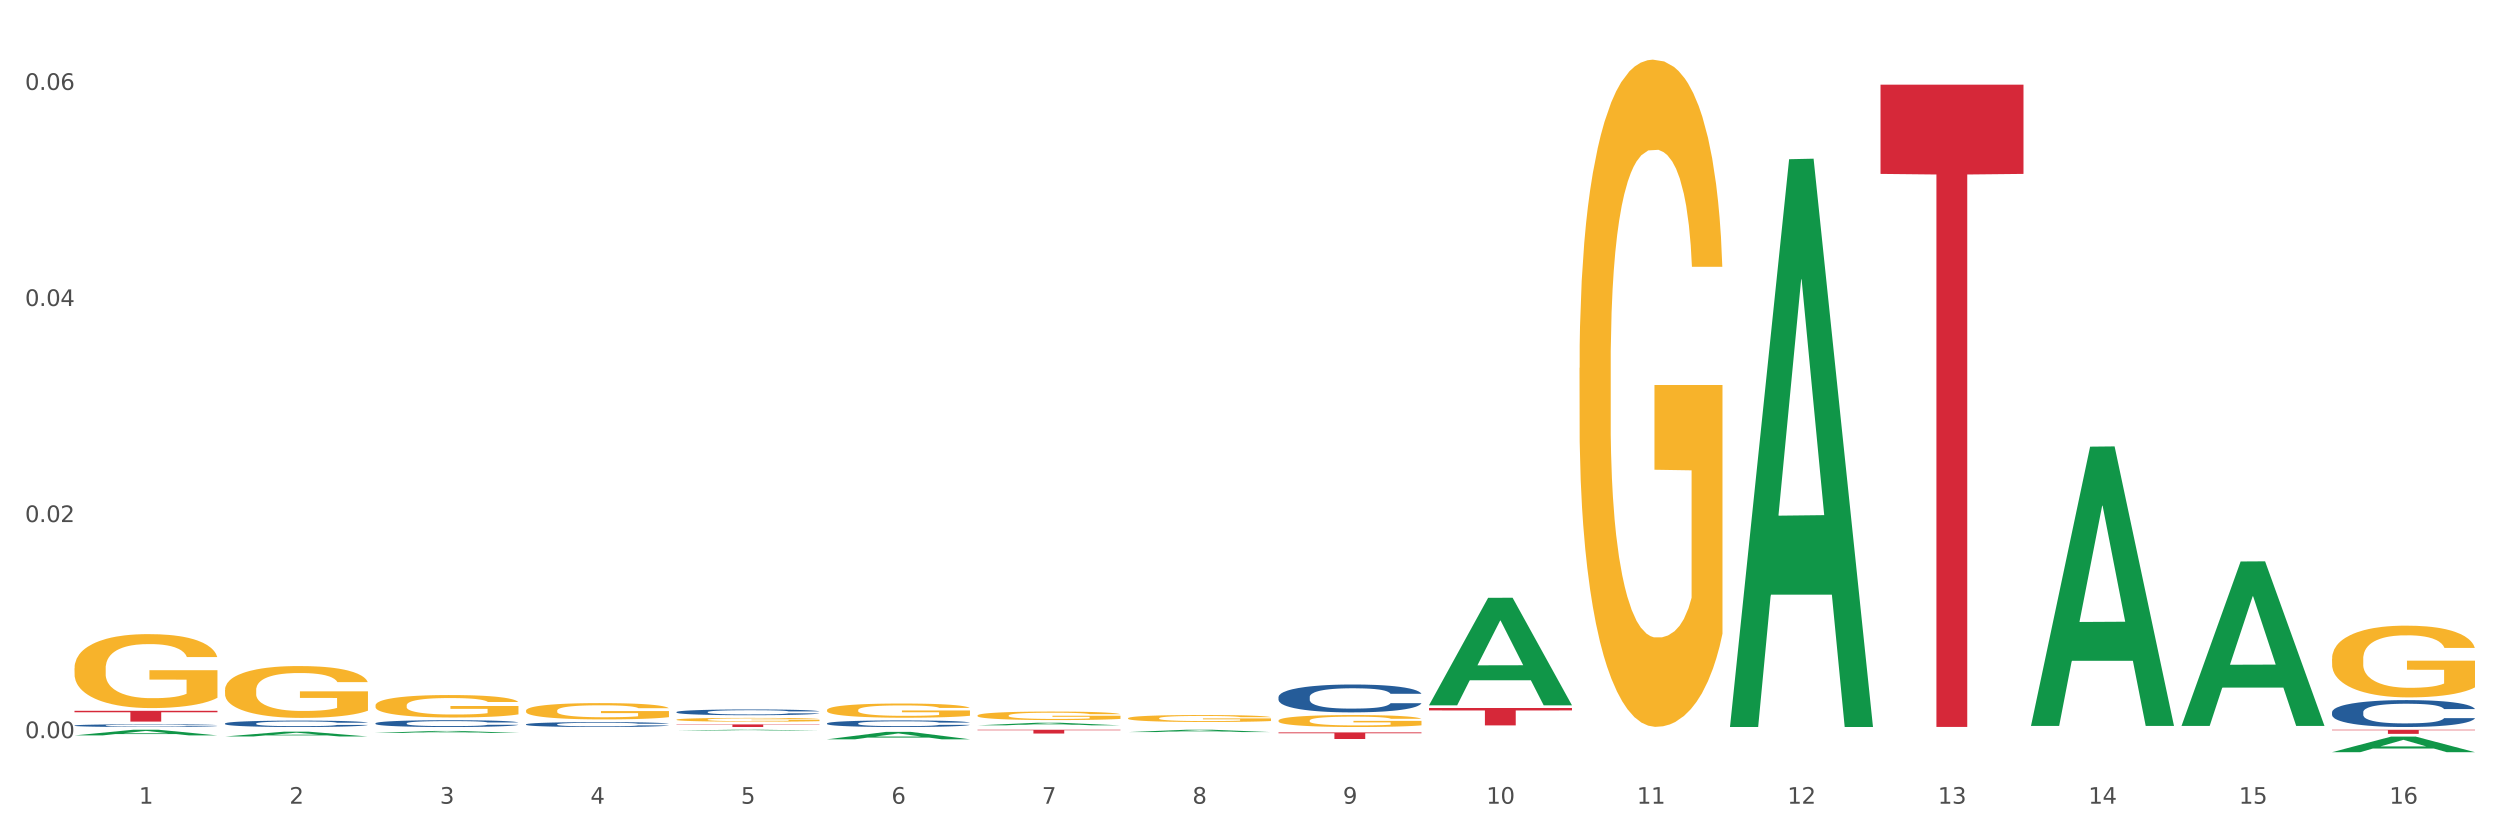 <?xml version="1.0" encoding="utf-8" standalone="no"?>
<!DOCTYPE svg PUBLIC "-//W3C//DTD SVG 1.1//EN"
  "http://www.w3.org/Graphics/SVG/1.1/DTD/svg11.dtd">
<svg xmlns:xlink="http://www.w3.org/1999/xlink" width="1080pt" height="360pt" viewBox="0 0 1080 360" xmlns="http://www.w3.org/2000/svg" version="1.1">
 <rect x="0" y="0" width="1080" height="360" fill="#333333" stroke="none"/>
 <defs>
  <style type="text/css">*{stroke-linejoin: round; stroke-linecap: butt}</style>
 </defs>
 <g id="figure_1">
  <g id="patch_1">
   <path d="M 0 360 
L 1080 360 
L 1080 0 
L 0 0 
z
" style="fill: #ffffff; stroke: #ffffff; stroke-linejoin: miter"/>
  </g>
  <g id="axes_1">
   <g id="matplotlib.axis_1">
    <g id="xtick_1">
     <g id="text_1">
      <!-- 1 -->
      <g style="fill: #4d4d4d" transform="translate(60.004 347.204) scale(0.096 -0.096)">
       <defs>
        <path id="DejaVuSans-31" d="M 794 531 
L 1825 531 
L 1825 4091 
L 703 3866 
L 703 4441 
L 1819 4666 
L 2450 4666 
L 2450 531 
L 3481 531 
L 3481 0 
L 794 0 
L 794 531 
z
" transform="scale(0.016)"/>
       </defs>
       <use xlink:href="#DejaVuSans-31"/>
      </g>
     </g>
    </g>
    <g id="xtick_2">
     <g id="text_2">
      <!-- 2 -->
      <g style="fill: #4d4d4d" transform="translate(125.021 347.204) scale(0.096 -0.096)">
       <defs>
        <path id="DejaVuSans-32" d="M 1228 531 
L 3431 531 
L 3431 0 
L 469 0 
L 469 531 
Q 828 903 1448 1529 
Q 2069 2156 2228 2338 
Q 2531 2678 2651 2914 
Q 2772 3150 2772 3378 
Q 2772 3750 2511 3984 
Q 2250 4219 1831 4219 
Q 1534 4219 1204 4116 
Q 875 4013 500 3803 
L 500 4441 
Q 881 4594 1212 4672 
Q 1544 4750 1819 4750 
Q 2544 4750 2975 4387 
Q 3406 4025 3406 3419 
Q 3406 3131 3298 2873 
Q 3191 2616 2906 2266 
Q 2828 2175 2409 1742 
Q 1991 1309 1228 531 
z
" transform="scale(0.016)"/>
       </defs>
       <use xlink:href="#DejaVuSans-32"/>
      </g>
     </g>
    </g>
    <g id="xtick_3">
     <g id="text_3">
      <!-- 3 -->
      <g style="fill: #4d4d4d" transform="translate(190.039 347.204) scale(0.096 -0.096)">
       <defs>
        <path id="DejaVuSans-33" d="M 2597 2516 
Q 3050 2419 3304 2112 
Q 3559 1806 3559 1356 
Q 3559 666 3084 287 
Q 2609 -91 1734 -91 
Q 1441 -91 1130 -33 
Q 819 25 488 141 
L 488 750 
Q 750 597 1062 519 
Q 1375 441 1716 441 
Q 2309 441 2620 675 
Q 2931 909 2931 1356 
Q 2931 1769 2642 2001 
Q 2353 2234 1838 2234 
L 1294 2234 
L 1294 2753 
L 1863 2753 
Q 2328 2753 2575 2939 
Q 2822 3125 2822 3475 
Q 2822 3834 2567 4026 
Q 2313 4219 1838 4219 
Q 1578 4219 1281 4162 
Q 984 4106 628 3988 
L 628 4550 
Q 988 4650 1302 4700 
Q 1616 4750 1894 4750 
Q 2613 4750 3031 4423 
Q 3450 4097 3450 3541 
Q 3450 3153 3228 2886 
Q 3006 2619 2597 2516 
z
" transform="scale(0.016)"/>
       </defs>
       <use xlink:href="#DejaVuSans-33"/>
      </g>
     </g>
    </g>
    <g id="xtick_4">
     <g id="text_4">
      <!-- 4 -->
      <g style="fill: #4d4d4d" transform="translate(255.056 347.204) scale(0.096 -0.096)">
       <defs>
        <path id="DejaVuSans-34" d="M 2419 4116 
L 825 1625 
L 2419 1625 
L 2419 4116 
z
M 2253 4666 
L 3047 4666 
L 3047 1625 
L 3713 1625 
L 3713 1100 
L 3047 1100 
L 3047 0 
L 2419 0 
L 2419 1100 
L 313 1100 
L 313 1709 
L 2253 4666 
z
" transform="scale(0.016)"/>
       </defs>
       <use xlink:href="#DejaVuSans-34"/>
      </g>
     </g>
    </g>
    <g id="xtick_5">
     <g id="text_5">
      <!-- 5 -->
      <g style="fill: #4d4d4d" transform="translate(320.073 347.204) scale(0.096 -0.096)">
       <defs>
        <path id="DejaVuSans-35" d="M 691 4666 
L 3169 4666 
L 3169 4134 
L 1269 4134 
L 1269 2991 
Q 1406 3038 1543 3061 
Q 1681 3084 1819 3084 
Q 2600 3084 3056 2656 
Q 3513 2228 3513 1497 
Q 3513 744 3044 326 
Q 2575 -91 1722 -91 
Q 1428 -91 1123 -41 
Q 819 9 494 109 
L 494 744 
Q 775 591 1075 516 
Q 1375 441 1709 441 
Q 2250 441 2565 725 
Q 2881 1009 2881 1497 
Q 2881 1984 2565 2268 
Q 2250 2553 1709 2553 
Q 1456 2553 1204 2497 
Q 953 2441 691 2322 
L 691 4666 
z
" transform="scale(0.016)"/>
       </defs>
       <use xlink:href="#DejaVuSans-35"/>
      </g>
     </g>
    </g>
    <g id="xtick_6">
     <g id="text_6">
      <!-- 6 -->
      <g style="fill: #4d4d4d" transform="translate(385.09 347.204) scale(0.096 -0.096)">
       <defs>
        <path id="DejaVuSans-36" d="M 2113 2584 
Q 1688 2584 1439 2293 
Q 1191 2003 1191 1497 
Q 1191 994 1439 701 
Q 1688 409 2113 409 
Q 2538 409 2786 701 
Q 3034 994 3034 1497 
Q 3034 2003 2786 2293 
Q 2538 2584 2113 2584 
z
M 3366 4563 
L 3366 3988 
Q 3128 4100 2886 4159 
Q 2644 4219 2406 4219 
Q 1781 4219 1451 3797 
Q 1122 3375 1075 2522 
Q 1259 2794 1537 2939 
Q 1816 3084 2150 3084 
Q 2853 3084 3261 2657 
Q 3669 2231 3669 1497 
Q 3669 778 3244 343 
Q 2819 -91 2113 -91 
Q 1303 -91 875 529 
Q 447 1150 447 2328 
Q 447 3434 972 4092 
Q 1497 4750 2381 4750 
Q 2619 4750 2861 4703 
Q 3103 4656 3366 4563 
z
" transform="scale(0.016)"/>
       </defs>
       <use xlink:href="#DejaVuSans-36"/>
      </g>
     </g>
    </g>
    <g id="xtick_7">
     <g id="text_7">
      <!-- 7 -->
      <g style="fill: #4d4d4d" transform="translate(450.108 347.204) scale(0.096 -0.096)">
       <defs>
        <path id="DejaVuSans-37" d="M 525 4666 
L 3525 4666 
L 3525 4397 
L 1831 0 
L 1172 0 
L 2766 4134 
L 525 4134 
L 525 4666 
z
" transform="scale(0.016)"/>
       </defs>
       <use xlink:href="#DejaVuSans-37"/>
      </g>
     </g>
    </g>
    <g id="xtick_8">
     <g id="text_8">
      <!-- 8 -->
      <g style="fill: #4d4d4d" transform="translate(515.125 347.204) scale(0.096 -0.096)">
       <defs>
        <path id="DejaVuSans-38" d="M 2034 2216 
Q 1584 2216 1326 1975 
Q 1069 1734 1069 1313 
Q 1069 891 1326 650 
Q 1584 409 2034 409 
Q 2484 409 2743 651 
Q 3003 894 3003 1313 
Q 3003 1734 2745 1975 
Q 2488 2216 2034 2216 
z
M 1403 2484 
Q 997 2584 770 2862 
Q 544 3141 544 3541 
Q 544 4100 942 4425 
Q 1341 4750 2034 4750 
Q 2731 4750 3128 4425 
Q 3525 4100 3525 3541 
Q 3525 3141 3298 2862 
Q 3072 2584 2669 2484 
Q 3125 2378 3379 2068 
Q 3634 1759 3634 1313 
Q 3634 634 3220 271 
Q 2806 -91 2034 -91 
Q 1263 -91 848 271 
Q 434 634 434 1313 
Q 434 1759 690 2068 
Q 947 2378 1403 2484 
z
M 1172 3481 
Q 1172 3119 1398 2916 
Q 1625 2713 2034 2713 
Q 2441 2713 2670 2916 
Q 2900 3119 2900 3481 
Q 2900 3844 2670 4047 
Q 2441 4250 2034 4250 
Q 1625 4250 1398 4047 
Q 1172 3844 1172 3481 
z
" transform="scale(0.016)"/>
       </defs>
       <use xlink:href="#DejaVuSans-38"/>
      </g>
     </g>
    </g>
    <g id="xtick_9">
     <g id="text_9">
      <!-- 9 -->
      <g style="fill: #4d4d4d" transform="translate(580.142 347.204) scale(0.096 -0.096)">
       <defs>
        <path id="DejaVuSans-39" d="M 703 97 
L 703 672 
Q 941 559 1184 500 
Q 1428 441 1663 441 
Q 2288 441 2617 861 
Q 2947 1281 2994 2138 
Q 2813 1869 2534 1725 
Q 2256 1581 1919 1581 
Q 1219 1581 811 2004 
Q 403 2428 403 3163 
Q 403 3881 828 4315 
Q 1253 4750 1959 4750 
Q 2769 4750 3195 4129 
Q 3622 3509 3622 2328 
Q 3622 1225 3098 567 
Q 2575 -91 1691 -91 
Q 1453 -91 1209 -44 
Q 966 3 703 97 
z
M 1959 2075 
Q 2384 2075 2632 2365 
Q 2881 2656 2881 3163 
Q 2881 3666 2632 3958 
Q 2384 4250 1959 4250 
Q 1534 4250 1286 3958 
Q 1038 3666 1038 3163 
Q 1038 2656 1286 2365 
Q 1534 2075 1959 2075 
z
" transform="scale(0.016)"/>
       </defs>
       <use xlink:href="#DejaVuSans-39"/>
      </g>
     </g>
    </g>
    <g id="xtick_10">
     <g id="text_10">
      <!-- 10 -->
      <g style="fill: #4d4d4d" transform="translate(642.105 347.204) scale(0.096 -0.096)">
       <defs>
        <path id="DejaVuSans-30" d="M 2034 4250 
Q 1547 4250 1301 3770 
Q 1056 3291 1056 2328 
Q 1056 1369 1301 889 
Q 1547 409 2034 409 
Q 2525 409 2770 889 
Q 3016 1369 3016 2328 
Q 3016 3291 2770 3770 
Q 2525 4250 2034 4250 
z
M 2034 4750 
Q 2819 4750 3233 4129 
Q 3647 3509 3647 2328 
Q 3647 1150 3233 529 
Q 2819 -91 2034 -91 
Q 1250 -91 836 529 
Q 422 1150 422 2328 
Q 422 3509 836 4129 
Q 1250 4750 2034 4750 
z
" transform="scale(0.016)"/>
       </defs>
       <use xlink:href="#DejaVuSans-31"/>
       <use xlink:href="#DejaVuSans-30" transform="translate(63.623 0)"/>
      </g>
     </g>
    </g>
    <g id="xtick_11">
     <g id="text_11">
      <!-- 11 -->
      <g style="fill: #4d4d4d" transform="translate(707.123 347.204) scale(0.096 -0.096)">
       <use xlink:href="#DejaVuSans-31"/>
       <use xlink:href="#DejaVuSans-31" transform="translate(63.623 0)"/>
      </g>
     </g>
    </g>
    <g id="xtick_12">
     <g id="text_12">
      <!-- 12 -->
      <g style="fill: #4d4d4d" transform="translate(772.14 347.204) scale(0.096 -0.096)">
       <use xlink:href="#DejaVuSans-31"/>
       <use xlink:href="#DejaVuSans-32" transform="translate(63.623 0)"/>
      </g>
     </g>
    </g>
    <g id="xtick_13">
     <g id="text_13">
      <!-- 13 -->
      <g style="fill: #4d4d4d" transform="translate(837.157 347.204) scale(0.096 -0.096)">
       <use xlink:href="#DejaVuSans-31"/>
       <use xlink:href="#DejaVuSans-33" transform="translate(63.623 0)"/>
      </g>
     </g>
    </g>
    <g id="xtick_14">
     <g id="text_14">
      <!-- 14 -->
      <g style="fill: #4d4d4d" transform="translate(902.174 347.204) scale(0.096 -0.096)">
       <use xlink:href="#DejaVuSans-31"/>
       <use xlink:href="#DejaVuSans-34" transform="translate(63.623 0)"/>
      </g>
     </g>
    </g>
    <g id="xtick_15">
     <g id="text_15">
      <!-- 15 -->
      <g style="fill: #4d4d4d" transform="translate(967.192 347.204) scale(0.096 -0.096)">
       <use xlink:href="#DejaVuSans-31"/>
       <use xlink:href="#DejaVuSans-35" transform="translate(63.623 0)"/>
      </g>
     </g>
    </g>
    <g id="xtick_16">
     <g id="text_16">
      <!-- 16 -->
      <g style="fill: #4d4d4d" transform="translate(1032.209 347.204) scale(0.096 -0.096)">
       <use xlink:href="#DejaVuSans-31"/>
       <use xlink:href="#DejaVuSans-36" transform="translate(63.623 0)"/>
      </g>
     </g>
    </g>
    <g id="xtick_17"/>
    <g id="xtick_18"/>
    <g id="xtick_19"/>
    <g id="xtick_20"/>
    <g id="xtick_21"/>
    <g id="xtick_22"/>
    <g id="xtick_23"/>
    <g id="xtick_24"/>
    <g id="xtick_25"/>
    <g id="xtick_26"/>
    <g id="xtick_27"/>
    <g id="xtick_28"/>
    <g id="xtick_29"/>
    <g id="xtick_30"/>
    <g id="xtick_31"/>
   </g>
   <g id="matplotlib.axis_2">
    <g id="ytick_1">
     <g id="text_17">
      <!-- 0.00 -->
      <g style="fill: #4d4d4d" transform="translate(10.8 318.878) scale(0.096 -0.096)">
       <defs>
        <path id="DejaVuSans-2e" d="M 684 794 
L 1344 794 
L 1344 0 
L 684 0 
L 684 794 
z
" transform="scale(0.016)"/>
       </defs>
       <use xlink:href="#DejaVuSans-30"/>
       <use xlink:href="#DejaVuSans-2e" transform="translate(63.623 0)"/>
       <use xlink:href="#DejaVuSans-30" transform="translate(95.41 0)"/>
       <use xlink:href="#DejaVuSans-30" transform="translate(159.033 0)"/>
      </g>
     </g>
    </g>
    <g id="ytick_2">
     <g id="text_18">
      <!-- 0.02 -->
      <g style="fill: #4d4d4d" transform="translate(10.8 225.53) scale(0.096 -0.096)">
       <use xlink:href="#DejaVuSans-30"/>
       <use xlink:href="#DejaVuSans-2e" transform="translate(63.623 0)"/>
       <use xlink:href="#DejaVuSans-30" transform="translate(95.41 0)"/>
       <use xlink:href="#DejaVuSans-32" transform="translate(159.033 0)"/>
      </g>
     </g>
    </g>
    <g id="ytick_3">
     <g id="text_19">
      <!-- 0.04 -->
      <g style="fill: #4d4d4d" transform="translate(10.8 132.182) scale(0.096 -0.096)">
       <use xlink:href="#DejaVuSans-30"/>
       <use xlink:href="#DejaVuSans-2e" transform="translate(63.623 0)"/>
       <use xlink:href="#DejaVuSans-30" transform="translate(95.41 0)"/>
       <use xlink:href="#DejaVuSans-34" transform="translate(159.033 0)"/>
      </g>
     </g>
    </g>
    <g id="ytick_4">
     <g id="text_20">
      <!-- 0.06 -->
      <g style="fill: #4d4d4d" transform="translate(10.8 38.834) scale(0.096 -0.096)">
       <use xlink:href="#DejaVuSans-30"/>
       <use xlink:href="#DejaVuSans-2e" transform="translate(63.623 0)"/>
       <use xlink:href="#DejaVuSans-30" transform="translate(95.41 0)"/>
       <use xlink:href="#DejaVuSans-36" transform="translate(159.033 0)"/>
      </g>
     </g>
    </g>
    <g id="ytick_5"/>
    <g id="ytick_6"/>
    <g id="ytick_7"/>
   </g>
   <g id="PolyCollection_1">
    <path d="M 32.175 317.695 
L 32.239 317.693 
L 57.709 315.233 
L 68.28 315.231 
L 93.941 317.699 
L 81.715 317.699 
L 76.176 317.125 
L 49.877 317.125 
L 49.686 317.134 
L 44.337 317.699 
L 32.175 317.699 
L 32.175 317.695 
L 53.188 316.782 
L 72.864 316.779 
L 63.122 315.757 
L 62.995 315.752 
L 62.867 315.759 
L 53.125 316.779 
L 53.188 316.782 
L 32.175 317.695 
z
" clip-path="url(#pe268049b84)" style="fill: #109648"/>
    <path d="M 32.175 288.707 
L 32.248 288.678 
L 32.248 287.627 
L 32.394 286.722 
L 33.123 284.533 
L 34.217 282.724 
L 35.019 281.761 
L 35.821 280.973 
L 36.769 280.185 
L 37.936 279.368 
L 40.051 278.171 
L 41.363 277.558 
L 42.968 276.916 
L 45.885 275.982 
L 47.999 275.457 
L 50.187 275.019 
L 53.76 274.494 
L 56.094 274.26 
L 58.573 274.085 
L 61.563 273.968 
L 63.824 273.939 
L 68.783 274.027 
L 73.012 274.289 
L 75.054 274.494 
L 77.679 274.844 
L 79.065 275.077 
L 81.326 275.544 
L 83.659 276.157 
L 85.263 276.682 
L 87.67 277.675 
L 89.493 278.667 
L 91.17 279.893 
L 92.045 280.739 
L 92.702 281.527 
L 93.285 282.432 
L 93.868 283.862 
L 80.742 283.862 
L 80.232 282.841 
L 79.43 281.877 
L 78.263 280.944 
L 77.242 280.36 
L 75.492 279.63 
L 73.887 279.163 
L 72.21 278.813 
L 70.168 278.521 
L 68.564 278.375 
L 66.303 278.258 
L 61.855 278.288 
L 58.865 278.521 
L 56.823 278.813 
L 55.511 279.076 
L 54.344 279.368 
L 53.031 279.776 
L 51.5 280.389 
L 50.406 280.944 
L 49.312 281.644 
L 48.437 282.344 
L 47.635 283.162 
L 46.979 284.037 
L 46.468 284.942 
L 46.031 286.051 
L 45.666 287.89 
L 45.666 291.888 
L 45.812 292.793 
L 46.176 293.989 
L 46.614 294.894 
L 47.343 295.974 
L 47.999 296.704 
L 49.239 297.754 
L 50.625 298.63 
L 51.719 299.184 
L 52.812 299.651 
L 54.708 300.294 
L 56.823 300.819 
L 58.646 301.14 
L 61.126 301.432 
L 62.803 301.549 
L 64.261 301.607 
L 67.835 301.607 
L 70.387 301.519 
L 73.231 301.315 
L 75.419 301.052 
L 77.242 300.731 
L 79.284 300.206 
L 80.596 299.71 
L 80.596 293.61 
L 64.553 293.581 
L 64.553 289.524 
L 93.941 289.524 
L 93.941 301.432 
L 92.702 302.045 
L 91.316 302.599 
L 89.858 303.095 
L 87.67 303.708 
L 85.045 304.292 
L 82.711 304.701 
L 80.232 305.051 
L 77.315 305.372 
L 73.523 305.664 
L 71.189 305.78 
L 68.272 305.868 
L 64.845 305.897 
L 61.855 305.839 
L 58.938 305.693 
L 55.875 305.43 
L 52.885 305.051 
L 50.625 304.671 
L 48.364 304.204 
L 45.958 303.591 
L 44.062 303.008 
L 42.603 302.482 
L 40.999 301.811 
L 39.249 300.936 
L 37.936 300.148 
L 36.769 299.33 
L 35.529 298.28 
L 34.654 297.375 
L 33.779 296.237 
L 33.269 295.39 
L 32.685 294.077 
L 32.248 292.238 
L 32.175 288.707 
z
" clip-path="url(#pe268049b84)" style="fill: #f7b32b"/>
    <path d="M 97.192 298.085 
L 97.265 298.065 
L 97.265 297.328 
L 97.411 296.693 
L 98.14 295.158 
L 99.234 293.889 
L 100.036 293.214 
L 100.838 292.661 
L 101.786 292.109 
L 102.953 291.536 
L 105.068 290.697 
L 106.381 290.267 
L 107.985 289.817 
L 110.902 289.162 
L 113.017 288.793 
L 115.204 288.486 
L 118.778 288.118 
L 121.111 287.954 
L 123.591 287.831 
L 126.58 287.749 
L 128.841 287.729 
L 133.8 287.79 
L 138.03 287.975 
L 140.071 288.118 
L 142.697 288.363 
L 144.082 288.527 
L 146.343 288.855 
L 148.676 289.284 
L 150.281 289.653 
L 152.687 290.349 
L 154.51 291.045 
L 156.188 291.904 
L 157.063 292.498 
L 157.719 293.05 
L 158.302 293.685 
L 158.886 294.688 
L 145.759 294.688 
L 145.249 293.971 
L 144.447 293.296 
L 143.28 292.641 
L 142.259 292.232 
L 140.509 291.72 
L 138.905 291.393 
L 137.227 291.147 
L 135.185 290.942 
L 133.581 290.84 
L 131.321 290.758 
L 126.872 290.779 
L 123.882 290.942 
L 121.84 291.147 
L 120.528 291.331 
L 119.361 291.536 
L 118.048 291.822 
L 116.517 292.252 
L 115.423 292.641 
L 114.329 293.132 
L 113.454 293.623 
L 112.652 294.196 
L 111.996 294.81 
L 111.485 295.445 
L 111.048 296.223 
L 110.683 297.512 
L 110.683 300.316 
L 110.829 300.95 
L 111.194 301.79 
L 111.631 302.424 
L 112.36 303.181 
L 113.017 303.693 
L 114.256 304.43 
L 115.642 305.044 
L 116.736 305.433 
L 117.83 305.76 
L 119.726 306.21 
L 121.84 306.579 
L 123.664 306.804 
L 126.143 307.009 
L 127.82 307.09 
L 129.279 307.131 
L 132.852 307.131 
L 135.404 307.07 
L 138.248 306.927 
L 140.436 306.743 
L 142.259 306.517 
L 144.301 306.149 
L 145.614 305.801 
L 145.614 301.524 
L 129.57 301.503 
L 129.57 298.658 
L 158.959 298.658 
L 158.959 307.009 
L 157.719 307.438 
L 156.333 307.827 
L 154.875 308.175 
L 152.687 308.605 
L 150.062 309.014 
L 147.728 309.301 
L 145.249 309.546 
L 142.332 309.772 
L 138.54 309.976 
L 136.206 310.058 
L 133.289 310.12 
L 129.862 310.14 
L 126.872 310.099 
L 123.955 309.997 
L 120.892 309.813 
L 117.903 309.546 
L 115.642 309.28 
L 113.381 308.953 
L 110.975 308.523 
L 109.079 308.114 
L 107.62 307.745 
L 106.016 307.275 
L 104.266 306.661 
L 102.953 306.108 
L 101.786 305.535 
L 100.547 304.798 
L 99.672 304.164 
L 98.797 303.366 
L 98.286 302.772 
L 97.703 301.851 
L 97.265 300.562 
L 97.192 298.085 
z
" clip-path="url(#pe268049b84)" style="fill: #f7b32b"/>
    <path d="M 162.209 304.742 
L 162.282 304.733 
L 162.282 304.413 
L 162.428 304.138 
L 163.157 303.473 
L 164.251 302.923 
L 165.054 302.63 
L 165.856 302.391 
L 166.804 302.151 
L 167.97 301.903 
L 170.085 301.539 
L 171.398 301.353 
L 173.002 301.158 
L 175.919 300.874 
L 178.034 300.714 
L 180.222 300.581 
L 183.795 300.422 
L 186.128 300.351 
L 188.608 300.298 
L 191.598 300.262 
L 193.858 300.253 
L 198.817 300.28 
L 203.047 300.36 
L 205.089 300.422 
L 207.714 300.528 
L 209.099 300.599 
L 211.36 300.741 
L 213.694 300.927 
L 215.298 301.087 
L 217.704 301.389 
L 219.528 301.69 
L 221.205 302.063 
L 222.08 302.32 
L 222.736 302.56 
L 223.32 302.834 
L 223.903 303.269 
L 210.777 303.269 
L 210.266 302.959 
L 209.464 302.666 
L 208.297 302.382 
L 207.276 302.205 
L 205.526 301.983 
L 203.922 301.841 
L 202.245 301.735 
L 200.203 301.646 
L 198.598 301.601 
L 196.338 301.566 
L 191.889 301.575 
L 188.9 301.646 
L 186.858 301.735 
L 185.545 301.814 
L 184.378 301.903 
L 183.066 302.027 
L 181.534 302.214 
L 180.44 302.382 
L 179.347 302.595 
L 178.471 302.808 
L 177.669 303.056 
L 177.013 303.322 
L 176.503 303.597 
L 176.065 303.934 
L 175.7 304.493 
L 175.7 305.709 
L 175.846 305.984 
L 176.211 306.347 
L 176.648 306.622 
L 177.378 306.95 
L 178.034 307.172 
L 179.274 307.492 
L 180.659 307.758 
L 181.753 307.926 
L 182.847 308.068 
L 184.743 308.263 
L 186.858 308.423 
L 188.681 308.52 
L 191.16 308.609 
L 192.837 308.645 
L 194.296 308.662 
L 197.869 308.662 
L 200.422 308.636 
L 203.266 308.574 
L 205.453 308.494 
L 207.276 308.396 
L 209.318 308.237 
L 210.631 308.086 
L 210.631 306.232 
L 194.588 306.223 
L 194.588 304.99 
L 223.976 304.99 
L 223.976 308.609 
L 222.736 308.795 
L 221.351 308.964 
L 219.892 309.115 
L 217.704 309.301 
L 215.079 309.479 
L 212.746 309.603 
L 210.266 309.709 
L 207.349 309.807 
L 203.557 309.895 
L 201.224 309.931 
L 198.307 309.958 
L 194.879 309.966 
L 191.889 309.949 
L 188.972 309.904 
L 185.91 309.824 
L 182.92 309.709 
L 180.659 309.594 
L 178.399 309.452 
L 175.992 309.266 
L 174.096 309.088 
L 172.638 308.929 
L 171.033 308.725 
L 169.283 308.458 
L 167.97 308.219 
L 166.804 307.971 
L 165.564 307.651 
L 164.689 307.376 
L 163.814 307.03 
L 163.303 306.773 
L 162.72 306.374 
L 162.282 305.815 
L 162.209 304.742 
z
" clip-path="url(#pe268049b84)" style="fill: #f7b32b"/>
    <path d="M 227.227 306.998 
L 227.3 306.992 
L 227.3 306.76 
L 227.445 306.56 
L 228.175 306.077 
L 229.269 305.678 
L 230.071 305.465 
L 230.873 305.292 
L 231.821 305.118 
L 232.988 304.937 
L 235.102 304.673 
L 236.415 304.538 
L 238.019 304.396 
L 240.936 304.19 
L 243.051 304.074 
L 245.239 303.978 
L 248.812 303.862 
L 251.146 303.81 
L 253.625 303.771 
L 256.615 303.746 
L 258.876 303.739 
L 263.834 303.759 
L 268.064 303.817 
L 270.106 303.862 
L 272.731 303.939 
L 274.117 303.99 
L 276.377 304.093 
L 278.711 304.229 
L 280.315 304.345 
L 282.722 304.564 
L 284.545 304.783 
L 286.222 305.053 
L 287.097 305.24 
L 287.753 305.414 
L 288.337 305.614 
L 288.92 305.929 
L 275.794 305.929 
L 275.283 305.704 
L 274.481 305.491 
L 273.315 305.285 
L 272.294 305.156 
L 270.543 304.995 
L 268.939 304.892 
L 267.262 304.815 
L 265.22 304.75 
L 263.616 304.718 
L 261.355 304.692 
L 256.907 304.699 
L 253.917 304.75 
L 251.875 304.815 
L 250.562 304.873 
L 249.396 304.937 
L 248.083 305.027 
L 246.552 305.163 
L 245.458 305.285 
L 244.364 305.44 
L 243.489 305.594 
L 242.687 305.775 
L 242.03 305.968 
L 241.52 306.167 
L 241.082 306.412 
L 240.718 306.818 
L 240.718 307.7 
L 240.863 307.9 
L 241.228 308.164 
L 241.666 308.364 
L 242.395 308.602 
L 243.051 308.763 
L 244.291 308.995 
L 245.676 309.188 
L 246.77 309.311 
L 247.864 309.414 
L 249.76 309.555 
L 251.875 309.671 
L 253.698 309.742 
L 256.177 309.807 
L 257.855 309.832 
L 259.313 309.845 
L 262.886 309.845 
L 265.439 309.826 
L 268.283 309.781 
L 270.47 309.723 
L 272.294 309.652 
L 274.335 309.536 
L 275.648 309.427 
L 275.648 308.08 
L 259.605 308.074 
L 259.605 307.179 
L 288.993 307.179 
L 288.993 309.807 
L 287.753 309.942 
L 286.368 310.064 
L 284.909 310.174 
L 282.722 310.309 
L 280.096 310.438 
L 277.763 310.528 
L 275.283 310.605 
L 272.366 310.676 
L 268.574 310.741 
L 266.241 310.766 
L 263.324 310.786 
L 259.897 310.792 
L 256.907 310.779 
L 253.99 310.747 
L 250.927 310.689 
L 247.937 310.605 
L 245.676 310.522 
L 243.416 310.419 
L 241.009 310.283 
L 239.113 310.155 
L 237.655 310.039 
L 236.05 309.89 
L 234.3 309.697 
L 232.988 309.523 
L 231.821 309.343 
L 230.581 309.111 
L 229.706 308.911 
L 228.831 308.66 
L 228.321 308.473 
L 227.737 308.184 
L 227.3 307.778 
L 227.227 306.998 
z
" clip-path="url(#pe268049b84)" style="fill: #f7b32b"/>
    <path d="M 292.244 310.888 
L 292.317 310.886 
L 292.317 310.832 
L 292.463 310.786 
L 293.192 310.674 
L 294.286 310.581 
L 295.088 310.532 
L 295.89 310.491 
L 296.838 310.451 
L 298.005 310.409 
L 300.12 310.347 
L 301.432 310.316 
L 303.037 310.283 
L 305.954 310.235 
L 308.068 310.208 
L 310.256 310.186 
L 313.829 310.159 
L 316.163 310.147 
L 318.642 310.138 
L 321.632 310.132 
L 323.893 310.13 
L 328.852 310.135 
L 333.081 310.148 
L 335.123 310.159 
L 337.748 310.177 
L 339.134 310.189 
L 341.395 310.213 
L 343.728 310.244 
L 345.332 310.271 
L 347.739 310.322 
L 349.562 310.373 
L 351.239 310.436 
L 352.114 310.479 
L 352.771 310.52 
L 353.354 310.566 
L 353.937 310.639 
L 340.811 310.639 
L 340.301 310.587 
L 339.499 310.538 
L 338.332 310.49 
L 337.311 310.46 
L 335.561 310.422 
L 333.956 310.398 
L 332.279 310.38 
L 330.237 310.365 
L 328.633 310.358 
L 326.372 310.352 
L 321.924 310.353 
L 318.934 310.365 
L 316.892 310.38 
L 315.58 310.394 
L 314.413 310.409 
L 313.1 310.43 
L 311.569 310.461 
L 310.475 310.49 
L 309.381 310.526 
L 308.506 310.561 
L 307.704 310.603 
L 307.047 310.648 
L 306.537 310.695 
L 306.099 310.752 
L 305.735 310.846 
L 305.735 311.051 
L 305.881 311.097 
L 306.245 311.159 
L 306.683 311.205 
L 307.412 311.261 
L 308.068 311.298 
L 309.308 311.352 
L 310.694 311.397 
L 311.788 311.425 
L 312.881 311.449 
L 314.777 311.482 
L 316.892 311.509 
L 318.715 311.526 
L 321.195 311.541 
L 322.872 311.547 
L 324.33 311.55 
L 327.904 311.55 
L 330.456 311.545 
L 333.3 311.535 
L 335.488 311.521 
L 337.311 311.505 
L 339.353 311.478 
L 340.665 311.452 
L 340.665 311.139 
L 324.622 311.138 
L 324.622 310.93 
L 354.01 310.93 
L 354.01 311.541 
L 352.771 311.572 
L 351.385 311.6 
L 349.927 311.626 
L 347.739 311.657 
L 345.114 311.687 
L 342.78 311.708 
L 340.301 311.726 
L 337.384 311.743 
L 333.592 311.758 
L 331.258 311.764 
L 328.341 311.768 
L 324.914 311.77 
L 321.924 311.767 
L 319.007 311.759 
L 315.944 311.746 
L 312.954 311.726 
L 310.694 311.707 
L 308.433 311.683 
L 306.027 311.651 
L 304.131 311.621 
L 302.672 311.594 
L 301.068 311.56 
L 299.318 311.515 
L 298.005 311.475 
L 296.838 311.433 
L 295.598 311.379 
L 294.723 311.332 
L 293.848 311.274 
L 293.338 311.231 
L 292.754 311.163 
L 292.317 311.069 
L 292.244 310.888 
z
" clip-path="url(#pe268049b84)" style="fill: #f7b32b"/>
    <path d="M 357.261 306.758 
L 357.334 306.752 
L 357.334 306.55 
L 357.48 306.376 
L 358.209 305.956 
L 359.303 305.608 
L 360.105 305.423 
L 360.907 305.272 
L 361.855 305.121 
L 363.022 304.964 
L 365.137 304.734 
L 366.45 304.616 
L 368.054 304.493 
L 370.971 304.313 
L 373.086 304.213 
L 375.273 304.128 
L 378.847 304.028 
L 381.18 303.983 
L 383.66 303.949 
L 386.649 303.927 
L 388.91 303.921 
L 393.869 303.938 
L 398.098 303.988 
L 400.14 304.028 
L 402.766 304.095 
L 404.151 304.14 
L 406.412 304.229 
L 408.745 304.347 
L 410.35 304.448 
L 412.756 304.639 
L 414.579 304.829 
L 416.256 305.065 
L 417.132 305.227 
L 417.788 305.379 
L 418.371 305.552 
L 418.955 305.827 
L 405.828 305.827 
L 405.318 305.631 
L 404.516 305.446 
L 403.349 305.266 
L 402.328 305.154 
L 400.578 305.014 
L 398.974 304.924 
L 397.296 304.857 
L 395.254 304.801 
L 393.65 304.773 
L 391.39 304.751 
L 386.941 304.756 
L 383.951 304.801 
L 381.909 304.857 
L 380.597 304.908 
L 379.43 304.964 
L 378.117 305.042 
L 376.586 305.16 
L 375.492 305.266 
L 374.398 305.401 
L 373.523 305.536 
L 372.721 305.692 
L 372.065 305.861 
L 371.554 306.034 
L 371.117 306.247 
L 370.752 306.601 
L 370.752 307.369 
L 370.898 307.542 
L 371.263 307.772 
L 371.7 307.946 
L 372.429 308.153 
L 373.086 308.294 
L 374.325 308.495 
L 375.711 308.664 
L 376.805 308.77 
L 377.899 308.86 
L 379.795 308.983 
L 381.909 309.084 
L 383.733 309.146 
L 386.212 309.202 
L 387.889 309.224 
L 389.348 309.235 
L 392.921 309.235 
L 395.473 309.219 
L 398.317 309.179 
L 400.505 309.129 
L 402.328 309.067 
L 404.37 308.966 
L 405.683 308.871 
L 405.683 307.699 
L 389.639 307.694 
L 389.639 306.915 
L 419.028 306.915 
L 419.028 309.202 
L 417.788 309.319 
L 416.402 309.426 
L 414.944 309.521 
L 412.756 309.639 
L 410.131 309.751 
L 407.797 309.83 
L 405.318 309.897 
L 402.401 309.959 
L 398.609 310.015 
L 396.275 310.037 
L 393.358 310.054 
L 389.931 310.059 
L 386.941 310.048 
L 384.024 310.02 
L 380.961 309.97 
L 377.972 309.897 
L 375.711 309.824 
L 373.45 309.734 
L 371.044 309.617 
L 369.148 309.504 
L 367.689 309.404 
L 366.085 309.275 
L 364.335 309.106 
L 363.022 308.955 
L 361.855 308.798 
L 360.616 308.596 
L 359.741 308.423 
L 358.866 308.204 
L 358.355 308.041 
L 357.772 307.789 
L 357.334 307.436 
L 357.261 306.758 
z
" clip-path="url(#pe268049b84)" style="fill: #f7b32b"/>
    <path d="M 1007.434 307.667 
L 1007.507 307.657 
L 1007.507 307.359 
L 1007.726 306.955 
L 1008.529 306.212 
L 1009.551 305.649 
L 1011.303 304.99 
L 1012.252 304.714 
L 1013.493 304.406 
L 1016.049 303.907 
L 1018.969 303.482 
L 1021.013 303.248 
L 1022.547 303.099 
L 1025.978 302.834 
L 1027.949 302.717 
L 1029.994 302.621 
L 1031.746 302.557 
L 1034.666 302.483 
L 1037.003 302.451 
L 1039.704 302.441 
L 1041.967 302.451 
L 1044.961 302.494 
L 1049.341 302.621 
L 1051.021 302.695 
L 1053.284 302.823 
L 1055.62 302.993 
L 1057.518 303.163 
L 1059.709 303.407 
L 1061.972 303.726 
L 1064.162 304.13 
L 1065.696 304.501 
L 1066.937 304.894 
L 1068.032 305.373 
L 1068.835 305.893 
L 1069.2 306.329 
L 1055.839 306.329 
L 1055.474 305.936 
L 1054.744 305.511 
L 1054.014 305.224 
L 1053.211 304.99 
L 1051.97 304.725 
L 1050.875 304.555 
L 1049.049 304.353 
L 1047.37 304.225 
L 1045.983 304.151 
L 1044.304 304.087 
L 1040.726 304.023 
L 1038.171 304.023 
L 1036.565 304.045 
L 1034.593 304.098 
L 1032.914 304.172 
L 1030.943 304.3 
L 1029.41 304.438 
L 1027.876 304.618 
L 1027 304.746 
L 1025.686 304.979 
L 1024.81 305.171 
L 1023.642 305.5 
L 1022.985 305.734 
L 1021.817 306.339 
L 1021.306 306.785 
L 1021.086 307.094 
L 1020.94 307.433 
L 1020.94 309.091 
L 1021.379 309.834 
L 1021.744 310.153 
L 1022.328 310.514 
L 1023.423 310.982 
L 1025.029 311.438 
L 1026.708 311.768 
L 1028.095 311.97 
L 1029.41 312.118 
L 1030.724 312.235 
L 1032.33 312.341 
L 1033.644 312.405 
L 1035.615 312.469 
L 1037.952 312.501 
L 1039.777 312.501 
L 1043.501 312.448 
L 1045.18 312.395 
L 1046.786 312.32 
L 1048.538 312.203 
L 1049.925 312.076 
L 1050.728 311.98 
L 1052.043 311.778 
L 1053.065 311.566 
L 1053.941 311.322 
L 1054.525 311.109 
L 1055.182 310.79 
L 1055.693 310.429 
L 1055.839 310.238 
L 1069.2 310.238 
L 1068.908 310.62 
L 1068.397 310.992 
L 1067.375 311.492 
L 1066.572 311.778 
L 1065.33 312.129 
L 1064.016 312.426 
L 1062.191 312.756 
L 1060.512 313 
L 1058.76 313.213 
L 1056.861 313.404 
L 1053.43 313.669 
L 1052.189 313.744 
L 1049.56 313.871 
L 1047.516 313.946 
L 1044.523 314.02 
L 1041.456 314.062 
L 1038.244 314.073 
L 1035.396 314.052 
L 1032.257 313.988 
L 1030.286 313.924 
L 1028.095 313.829 
L 1025.54 313.68 
L 1023.131 313.499 
L 1020.867 313.287 
L 1018.75 313.043 
L 1016.779 312.766 
L 1014.224 312.31 
L 1012.325 311.863 
L 1010.938 311.449 
L 1009.989 311.098 
L 1009.04 310.652 
L 1008.529 310.344 
L 1007.726 309.601 
L 1007.434 308.91 
L 1007.434 307.667 
z
" clip-path="url(#pe268049b84)" style="fill: #255c99"/>
    <path d="M 487.296 310.279 
L 487.369 310.277 
L 487.369 310.177 
L 487.514 310.092 
L 488.244 309.885 
L 489.338 309.714 
L 490.14 309.623 
L 490.942 309.549 
L 491.89 309.474 
L 493.057 309.397 
L 495.171 309.284 
L 496.484 309.226 
L 498.088 309.166 
L 501.005 309.077 
L 503.12 309.028 
L 505.308 308.987 
L 508.881 308.937 
L 511.215 308.915 
L 513.694 308.898 
L 516.684 308.887 
L 518.945 308.885 
L 523.903 308.893 
L 528.133 308.918 
L 530.175 308.937 
L 532.8 308.97 
L 534.186 308.992 
L 536.446 309.036 
L 538.78 309.094 
L 540.384 309.144 
L 542.791 309.237 
L 544.614 309.331 
L 546.291 309.447 
L 547.166 309.527 
L 547.822 309.601 
L 548.406 309.687 
L 548.989 309.822 
L 535.863 309.822 
L 535.352 309.725 
L 534.55 309.634 
L 533.383 309.546 
L 532.363 309.491 
L 530.612 309.422 
L 529.008 309.378 
L 527.331 309.345 
L 525.289 309.317 
L 523.685 309.304 
L 521.424 309.293 
L 516.976 309.295 
L 513.986 309.317 
L 511.944 309.345 
L 510.631 309.37 
L 509.464 309.397 
L 508.152 309.436 
L 506.62 309.494 
L 505.527 309.546 
L 504.433 309.612 
L 503.558 309.678 
L 502.756 309.756 
L 502.099 309.838 
L 501.589 309.924 
L 501.151 310.029 
L 500.787 310.202 
L 500.787 310.58 
L 500.932 310.665 
L 501.297 310.778 
L 501.735 310.864 
L 502.464 310.966 
L 503.12 311.035 
L 504.36 311.134 
L 505.745 311.217 
L 506.839 311.269 
L 507.933 311.313 
L 509.829 311.374 
L 511.944 311.423 
L 513.767 311.454 
L 516.246 311.481 
L 517.924 311.492 
L 519.382 311.498 
L 522.955 311.498 
L 525.508 311.49 
L 528.352 311.47 
L 530.539 311.445 
L 532.363 311.415 
L 534.404 311.366 
L 535.717 311.319 
L 535.717 310.743 
L 519.674 310.74 
L 519.674 310.357 
L 549.062 310.357 
L 549.062 311.481 
L 547.822 311.539 
L 546.437 311.592 
L 544.978 311.638 
L 542.791 311.696 
L 540.165 311.751 
L 537.832 311.79 
L 535.352 311.823 
L 532.435 311.853 
L 528.643 311.881 
L 526.31 311.892 
L 523.393 311.9 
L 519.966 311.903 
L 516.976 311.898 
L 514.059 311.884 
L 510.996 311.859 
L 508.006 311.823 
L 505.745 311.787 
L 503.485 311.743 
L 501.078 311.685 
L 499.182 311.63 
L 497.724 311.581 
L 496.119 311.517 
L 494.369 311.434 
L 493.057 311.36 
L 491.89 311.283 
L 490.65 311.184 
L 489.775 311.098 
L 488.9 310.991 
L 488.39 310.911 
L 487.806 310.787 
L 487.369 310.613 
L 487.296 310.279 
z
" clip-path="url(#pe268049b84)" style="fill: #f7b32b"/>
    <path d="M 552.313 311.294 
L 552.386 311.289 
L 552.386 311.119 
L 552.532 310.973 
L 553.261 310.619 
L 554.355 310.327 
L 555.157 310.171 
L 555.959 310.044 
L 556.907 309.916 
L 558.074 309.784 
L 560.189 309.591 
L 561.501 309.492 
L 563.106 309.388 
L 566.023 309.237 
L 568.137 309.152 
L 570.325 309.081 
L 573.898 308.996 
L 576.232 308.959 
L 578.711 308.93 
L 581.701 308.911 
L 583.962 308.907 
L 588.921 308.921 
L 593.15 308.963 
L 595.192 308.996 
L 597.817 309.053 
L 599.203 309.091 
L 601.464 309.166 
L 603.797 309.265 
L 605.401 309.35 
L 607.808 309.511 
L 609.631 309.671 
L 611.308 309.869 
L 612.183 310.006 
L 612.84 310.133 
L 613.423 310.28 
L 614.006 310.511 
L 600.88 310.511 
L 600.37 310.346 
L 599.567 310.19 
L 598.401 310.039 
L 597.38 309.945 
L 595.63 309.827 
L 594.025 309.751 
L 592.348 309.695 
L 590.306 309.647 
L 588.702 309.624 
L 586.441 309.605 
L 581.993 309.61 
L 579.003 309.647 
L 576.961 309.695 
L 575.649 309.737 
L 574.482 309.784 
L 573.169 309.85 
L 571.638 309.949 
L 570.544 310.039 
L 569.45 310.152 
L 568.575 310.266 
L 567.773 310.398 
L 567.116 310.539 
L 566.606 310.685 
L 566.168 310.865 
L 565.804 311.162 
L 565.804 311.808 
L 565.95 311.955 
L 566.314 312.148 
L 566.752 312.294 
L 567.481 312.469 
L 568.137 312.587 
L 569.377 312.757 
L 570.763 312.898 
L 571.856 312.988 
L 572.95 313.063 
L 574.846 313.167 
L 576.961 313.252 
L 578.784 313.304 
L 581.264 313.351 
L 582.941 313.37 
L 584.399 313.379 
L 587.973 313.379 
L 590.525 313.365 
L 593.369 313.332 
L 595.557 313.29 
L 597.38 313.238 
L 599.422 313.153 
L 600.734 313.073 
L 600.734 312.087 
L 584.691 312.082 
L 584.691 311.426 
L 614.079 311.426 
L 614.079 313.351 
L 612.84 313.45 
L 611.454 313.54 
L 609.996 313.62 
L 607.808 313.719 
L 605.183 313.814 
L 602.849 313.88 
L 600.37 313.936 
L 597.453 313.988 
L 593.661 314.035 
L 591.327 314.054 
L 588.41 314.068 
L 584.983 314.073 
L 581.993 314.064 
L 579.076 314.04 
L 576.013 313.998 
L 573.023 313.936 
L 570.763 313.875 
L 568.502 313.799 
L 566.096 313.7 
L 564.199 313.606 
L 562.741 313.521 
L 561.137 313.412 
L 559.387 313.271 
L 558.074 313.144 
L 556.907 313.011 
L 555.667 312.842 
L 554.792 312.695 
L 553.917 312.511 
L 553.407 312.375 
L 552.823 312.162 
L 552.386 311.865 
L 552.313 311.294 
z
" clip-path="url(#pe268049b84)" style="fill: #f7b32b"/>
    <path d="M 682.347 158.963 
L 682.42 158.699 
L 682.42 149.223 
L 682.566 141.062 
L 683.295 121.318 
L 684.389 104.997 
L 685.191 96.31 
L 685.994 89.202 
L 686.942 82.094 
L 688.108 74.724 
L 690.223 63.93 
L 691.536 58.402 
L 693.14 52.611 
L 696.057 44.187 
L 698.172 39.448 
L 700.36 35.5 
L 703.933 30.761 
L 706.266 28.655 
L 708.746 27.076 
L 711.736 26.023 
L 713.996 25.759 
L 718.955 26.549 
L 723.185 28.918 
L 725.227 30.761 
L 727.852 33.92 
L 729.237 36.026 
L 731.498 40.238 
L 733.832 45.766 
L 735.436 50.505 
L 737.842 59.455 
L 739.665 68.406 
L 741.343 79.462 
L 742.218 87.096 
L 742.874 94.204 
L 743.457 102.364 
L 744.041 115.264 
L 730.915 115.264 
L 730.404 106.05 
L 729.602 97.363 
L 728.435 88.939 
L 727.414 83.674 
L 725.664 77.093 
L 724.06 72.881 
L 722.383 69.722 
L 720.341 67.089 
L 718.736 65.773 
L 716.476 64.72 
L 712.027 64.983 
L 709.037 67.089 
L 706.996 69.722 
L 705.683 72.091 
L 704.516 74.724 
L 703.204 78.409 
L 701.672 83.937 
L 700.578 88.939 
L 699.484 95.257 
L 698.609 101.575 
L 697.807 108.946 
L 697.151 116.843 
L 696.64 125.004 
L 696.203 135.007 
L 695.838 151.592 
L 695.838 187.657 
L 695.984 195.817 
L 696.349 206.61 
L 696.786 214.771 
L 697.516 224.511 
L 698.172 231.092 
L 699.412 240.569 
L 700.797 248.467 
L 701.891 253.468 
L 702.985 257.68 
L 704.881 263.472 
L 706.996 268.21 
L 708.819 271.106 
L 711.298 273.739 
L 712.975 274.792 
L 714.434 275.318 
L 718.007 275.318 
L 720.559 274.528 
L 723.403 272.686 
L 725.591 270.316 
L 727.414 267.421 
L 729.456 262.682 
L 730.769 258.207 
L 730.769 203.188 
L 714.726 202.925 
L 714.726 166.334 
L 744.114 166.334 
L 744.114 273.739 
L 742.874 279.267 
L 741.489 284.268 
L 740.03 288.744 
L 737.842 294.272 
L 735.217 299.537 
L 732.884 303.222 
L 730.404 306.381 
L 727.487 309.277 
L 723.695 311.909 
L 721.362 312.962 
L 718.445 313.752 
L 715.017 314.015 
L 712.027 313.489 
L 709.11 312.173 
L 706.048 309.803 
L 703.058 306.381 
L 700.797 302.959 
L 698.536 298.747 
L 696.13 293.219 
L 694.234 287.954 
L 692.776 283.215 
L 691.171 277.161 
L 689.421 269.263 
L 688.108 262.156 
L 686.942 254.785 
L 685.702 245.308 
L 684.827 237.147 
L 683.952 226.88 
L 683.441 219.246 
L 682.858 207.4 
L 682.42 190.816 
L 682.347 158.963 
z
" clip-path="url(#pe268049b84)" style="fill: #f7b32b"/>
    <path d="M 1007.434 284.605 
L 1007.507 284.576 
L 1007.507 283.557 
L 1007.652 282.679 
L 1008.382 280.556 
L 1009.475 278.8 
L 1010.278 277.866 
L 1011.08 277.101 
L 1012.028 276.337 
L 1013.195 275.544 
L 1015.309 274.383 
L 1016.622 273.788 
L 1018.226 273.165 
L 1021.143 272.259 
L 1023.258 271.75 
L 1025.446 271.325 
L 1029.019 270.815 
L 1031.353 270.589 
L 1033.832 270.419 
L 1036.822 270.305 
L 1039.083 270.277 
L 1044.041 270.362 
L 1048.271 270.617 
L 1050.313 270.815 
L 1052.938 271.155 
L 1054.324 271.381 
L 1056.584 271.834 
L 1058.918 272.429 
L 1060.522 272.939 
L 1062.929 273.902 
L 1064.752 274.864 
L 1066.429 276.053 
L 1067.304 276.875 
L 1067.96 277.639 
L 1068.544 278.517 
L 1069.127 279.904 
L 1056.001 279.904 
L 1055.49 278.913 
L 1054.688 277.979 
L 1053.521 277.073 
L 1052.5 276.507 
L 1050.75 275.799 
L 1049.146 275.346 
L 1047.469 275.006 
L 1045.427 274.723 
L 1043.823 274.581 
L 1041.562 274.468 
L 1037.114 274.496 
L 1034.124 274.723 
L 1032.082 275.006 
L 1030.769 275.261 
L 1029.602 275.544 
L 1028.29 275.94 
L 1026.758 276.535 
L 1025.665 277.073 
L 1024.571 277.752 
L 1023.696 278.432 
L 1022.893 279.225 
L 1022.237 280.074 
L 1021.727 280.952 
L 1021.289 282.028 
L 1020.925 283.812 
L 1020.925 287.691 
L 1021.07 288.569 
L 1021.435 289.73 
L 1021.873 290.608 
L 1022.602 291.655 
L 1023.258 292.363 
L 1024.498 293.383 
L 1025.883 294.232 
L 1026.977 294.77 
L 1028.071 295.223 
L 1029.967 295.846 
L 1032.082 296.356 
L 1033.905 296.667 
L 1036.384 296.95 
L 1038.062 297.064 
L 1039.52 297.12 
L 1043.093 297.12 
L 1045.646 297.035 
L 1048.49 296.837 
L 1050.677 296.582 
L 1052.5 296.271 
L 1054.542 295.761 
L 1055.855 295.28 
L 1055.855 289.362 
L 1039.812 289.333 
L 1039.812 285.398 
L 1069.2 285.398 
L 1069.2 296.95 
L 1067.96 297.545 
L 1066.575 298.083 
L 1065.116 298.564 
L 1062.929 299.159 
L 1060.303 299.725 
L 1057.97 300.122 
L 1055.49 300.461 
L 1052.573 300.773 
L 1048.781 301.056 
L 1046.448 301.169 
L 1043.531 301.254 
L 1040.103 301.283 
L 1037.114 301.226 
L 1034.197 301.084 
L 1031.134 300.83 
L 1028.144 300.461 
L 1025.883 300.093 
L 1023.623 299.64 
L 1021.216 299.046 
L 1019.32 298.479 
L 1017.862 297.97 
L 1016.257 297.318 
L 1014.507 296.469 
L 1013.195 295.704 
L 1012.028 294.912 
L 1010.788 293.892 
L 1009.913 293.014 
L 1009.038 291.91 
L 1008.527 291.089 
L 1007.944 289.815 
L 1007.507 288.031 
L 1007.434 284.605 
z
" clip-path="url(#pe268049b84)" style="fill: #f7b32b"/>
    <path d="M 1007.434 315.231 
L 1069.2 315.231 
L 1069.2 315.482 
L 1044.903 315.484 
L 1044.903 317.039 
L 1031.584 317.039 
L 1031.584 315.484 
L 1007.434 315.482 
L 1007.434 315.233 
L 1007.434 315.231 
z
" clip-path="url(#pe268049b84)" style="fill: #d62839"/>
    <path d="M 812.382 36.563 
L 874.148 36.563 
L 874.148 75.122 
L 849.852 75.382 
L 849.852 314.029 
L 836.532 314.029 
L 836.532 75.382 
L 812.382 75.122 
L 812.382 36.823 
L 812.382 36.563 
z
" clip-path="url(#pe268049b84)" style="fill: #d62839"/>
    <path d="M 617.33 305.864 
L 679.097 305.864 
L 679.097 306.906 
L 654.8 306.913 
L 654.8 313.36 
L 641.481 313.36 
L 641.481 306.913 
L 617.33 306.906 
L 617.33 305.871 
L 617.33 305.864 
z
" clip-path="url(#pe268049b84)" style="fill: #d62839"/>
    <path d="M 552.313 316.384 
L 614.079 316.384 
L 614.079 316.782 
L 589.783 316.785 
L 589.783 319.249 
L 576.463 319.249 
L 576.463 316.785 
L 552.313 316.782 
L 552.313 316.387 
L 552.313 316.384 
z
" clip-path="url(#pe268049b84)" style="fill: #d62839"/>
    <path d="M 422.278 315.231 
L 484.045 315.231 
L 484.045 315.463 
L 459.748 315.464 
L 459.748 316.899 
L 446.429 316.899 
L 446.429 315.464 
L 422.278 315.463 
L 422.278 315.232 
L 422.278 315.231 
z
" clip-path="url(#pe268049b84)" style="fill: #d62839"/>
    <path d="M 292.244 312.927 
L 354.01 312.927 
L 354.01 313.087 
L 329.714 313.088 
L 329.714 314.073 
L 316.394 314.073 
L 316.394 313.088 
L 292.244 313.087 
L 292.244 312.929 
L 292.244 312.927 
z
" clip-path="url(#pe268049b84)" style="fill: #d62839"/>
    <path d="M 32.175 307.055 
L 93.941 307.055 
L 93.941 307.705 
L 69.645 307.709 
L 69.645 311.732 
L 56.325 311.732 
L 56.325 307.709 
L 32.175 307.705 
L 32.175 307.059 
L 32.175 307.055 
z
" clip-path="url(#pe268049b84)" style="fill: #d62839"/>
    <path d="M 162.209 312.449 
L 162.282 312.446 
L 162.282 312.371 
L 162.502 312.269 
L 163.305 312.08 
L 164.327 311.938 
L 166.079 311.771 
L 167.028 311.701 
L 168.269 311.622 
L 170.825 311.496 
L 173.745 311.388 
L 175.789 311.329 
L 177.323 311.291 
L 180.754 311.224 
L 182.725 311.194 
L 184.77 311.17 
L 186.522 311.154 
L 189.442 311.135 
L 191.778 311.127 
L 194.48 311.124 
L 196.743 311.127 
L 199.737 311.138 
L 204.117 311.17 
L 205.796 311.189 
L 208.06 311.221 
L 210.396 311.264 
L 212.294 311.307 
L 214.485 311.369 
L 216.748 311.45 
L 218.938 311.552 
L 220.471 311.647 
L 221.713 311.746 
L 222.808 311.868 
L 223.611 311.999 
L 223.976 312.11 
L 210.615 312.11 
L 210.25 312.01 
L 209.52 311.903 
L 208.79 311.83 
L 207.987 311.771 
L 206.746 311.703 
L 205.65 311.66 
L 203.825 311.609 
L 202.146 311.577 
L 200.759 311.558 
L 199.079 311.542 
L 195.502 311.526 
L 192.947 311.526 
L 191.34 311.531 
L 189.369 311.544 
L 187.69 311.563 
L 185.719 311.596 
L 184.185 311.631 
L 182.652 311.676 
L 181.776 311.709 
L 180.462 311.768 
L 179.586 311.816 
L 178.418 311.9 
L 177.761 311.959 
L 176.592 312.113 
L 176.081 312.226 
L 175.862 312.304 
L 175.716 312.39 
L 175.716 312.81 
L 176.154 312.999 
L 176.519 313.079 
L 177.104 313.171 
L 178.199 313.289 
L 179.805 313.405 
L 181.484 313.489 
L 182.871 313.54 
L 184.185 313.578 
L 185.5 313.607 
L 187.106 313.634 
L 188.42 313.65 
L 190.391 313.666 
L 192.728 313.674 
L 194.553 313.674 
L 198.276 313.661 
L 199.956 313.648 
L 201.562 313.629 
L 203.314 313.599 
L 204.701 313.567 
L 205.504 313.542 
L 206.819 313.491 
L 207.841 313.437 
L 208.717 313.376 
L 209.301 313.322 
L 209.958 313.241 
L 210.469 313.149 
L 210.615 313.101 
L 223.976 313.101 
L 223.684 313.198 
L 223.173 313.292 
L 222.151 313.419 
L 221.348 313.491 
L 220.106 313.58 
L 218.792 313.656 
L 216.967 313.739 
L 215.288 313.801 
L 213.535 313.855 
L 211.637 313.903 
L 208.206 313.971 
L 206.965 313.99 
L 204.336 314.022 
L 202.292 314.041 
L 199.299 314.06 
L 196.232 314.07 
L 193.02 314.073 
L 190.172 314.068 
L 187.033 314.051 
L 185.062 314.035 
L 182.871 314.011 
L 180.316 313.973 
L 177.907 313.928 
L 175.643 313.874 
L 173.526 313.812 
L 171.555 313.742 
L 168.999 313.626 
L 167.101 313.513 
L 165.714 313.408 
L 164.765 313.319 
L 163.816 313.206 
L 163.305 313.128 
L 162.502 312.939 
L 162.209 312.764 
L 162.209 312.449 
z
" clip-path="url(#pe268049b84)" style="fill: #255c99"/>
    <path d="M 227.227 312.904 
L 227.3 312.902 
L 227.3 312.848 
L 227.519 312.774 
L 228.322 312.638 
L 229.344 312.536 
L 231.096 312.415 
L 232.045 312.365 
L 233.287 312.309 
L 235.842 312.218 
L 238.762 312.14 
L 240.807 312.097 
L 242.34 312.07 
L 245.771 312.022 
L 247.743 312 
L 249.787 311.983 
L 251.539 311.971 
L 254.459 311.958 
L 256.796 311.952 
L 259.497 311.95 
L 261.76 311.952 
L 264.754 311.96 
L 269.134 311.983 
L 270.814 311.997 
L 273.077 312.02 
L 275.413 312.051 
L 277.312 312.082 
L 279.502 312.126 
L 281.765 312.185 
L 283.955 312.258 
L 285.489 312.326 
L 286.73 312.398 
L 287.825 312.485 
L 288.628 312.58 
L 288.993 312.66 
L 275.632 312.66 
L 275.267 312.588 
L 274.537 312.51 
L 273.807 312.458 
L 273.004 312.415 
L 271.763 312.367 
L 270.668 312.336 
L 268.842 312.299 
L 267.163 312.276 
L 265.776 312.262 
L 264.097 312.251 
L 260.519 312.239 
L 257.964 312.239 
L 256.358 312.243 
L 254.386 312.253 
L 252.707 312.266 
L 250.736 312.289 
L 249.203 312.315 
L 247.669 312.348 
L 246.793 312.371 
L 245.479 312.413 
L 244.603 312.448 
L 243.435 312.508 
L 242.778 312.551 
L 241.61 312.662 
L 241.099 312.743 
L 240.88 312.799 
L 240.734 312.861 
L 240.734 313.164 
L 241.172 313.299 
L 241.537 313.358 
L 242.121 313.424 
L 243.216 313.509 
L 244.822 313.592 
L 246.501 313.652 
L 247.889 313.689 
L 249.203 313.716 
L 250.517 313.738 
L 252.123 313.757 
L 253.437 313.769 
L 255.409 313.78 
L 257.745 313.786 
L 259.57 313.786 
L 263.294 313.776 
L 264.973 313.767 
L 266.579 313.753 
L 268.331 313.732 
L 269.718 313.709 
L 270.522 313.691 
L 271.836 313.654 
L 272.858 313.615 
L 273.734 313.571 
L 274.318 313.532 
L 274.975 313.474 
L 275.486 313.408 
L 275.632 313.373 
L 288.993 313.373 
L 288.701 313.443 
L 288.19 313.511 
L 287.168 313.602 
L 286.365 313.654 
L 285.124 313.718 
L 283.809 313.772 
L 281.984 313.833 
L 280.305 313.877 
L 278.553 313.916 
L 276.654 313.951 
L 273.223 313.999 
L 271.982 314.013 
L 269.353 314.036 
L 267.309 314.05 
L 264.316 314.063 
L 261.249 314.071 
L 258.037 314.073 
L 255.19 314.069 
L 252.05 314.057 
L 250.079 314.046 
L 247.889 314.028 
L 245.333 314.001 
L 242.924 313.968 
L 240.661 313.93 
L 238.543 313.885 
L 236.572 313.835 
L 234.017 313.751 
L 232.118 313.67 
L 230.731 313.594 
L 229.782 313.53 
L 228.833 313.449 
L 228.322 313.392 
L 227.519 313.257 
L 227.227 313.131 
L 227.227 312.904 
z
" clip-path="url(#pe268049b84)" style="fill: #255c99"/>
    <path d="M 292.244 307.599 
L 292.317 307.596 
L 292.317 307.532 
L 292.536 307.446 
L 293.339 307.286 
L 294.361 307.166 
L 296.113 307.024 
L 297.063 306.965 
L 298.304 306.899 
L 300.859 306.792 
L 303.78 306.701 
L 305.824 306.651 
L 307.357 306.619 
L 310.788 306.562 
L 312.76 306.537 
L 314.804 306.516 
L 316.556 306.503 
L 319.477 306.487 
L 321.813 306.48 
L 324.514 306.478 
L 326.778 306.48 
L 329.771 306.489 
L 334.152 306.516 
L 335.831 306.532 
L 338.094 306.56 
L 340.431 306.596 
L 342.329 306.632 
L 344.519 306.685 
L 346.782 306.753 
L 348.973 306.84 
L 350.506 306.92 
L 351.747 307.004 
L 352.842 307.106 
L 353.645 307.218 
L 354.01 307.311 
L 340.65 307.311 
L 340.284 307.227 
L 339.554 307.136 
L 338.824 307.075 
L 338.021 307.024 
L 336.78 306.967 
L 335.685 306.931 
L 333.86 306.888 
L 332.18 306.86 
L 330.793 306.844 
L 329.114 306.831 
L 325.536 306.817 
L 322.981 306.817 
L 321.375 306.822 
L 319.404 306.833 
L 317.724 306.849 
L 315.753 306.876 
L 314.22 306.906 
L 312.687 306.945 
L 311.811 306.972 
L 310.496 307.022 
L 309.62 307.063 
L 308.452 307.134 
L 307.795 307.184 
L 306.627 307.314 
L 306.116 307.409 
L 305.897 307.476 
L 305.751 307.548 
L 305.751 307.904 
L 306.189 308.063 
L 306.554 308.132 
L 307.138 308.209 
L 308.233 308.309 
L 309.839 308.407 
L 311.519 308.478 
L 312.906 308.521 
L 314.22 308.553 
L 315.534 308.578 
L 317.14 308.601 
L 318.455 308.615 
L 320.426 308.628 
L 322.762 308.635 
L 324.587 308.635 
L 328.311 308.624 
L 329.99 308.612 
L 331.596 308.597 
L 333.349 308.571 
L 334.736 308.544 
L 335.539 308.524 
L 336.853 308.48 
L 337.875 308.435 
L 338.751 308.382 
L 339.335 308.337 
L 339.992 308.268 
L 340.504 308.191 
L 340.65 308.15 
L 354.01 308.15 
L 353.718 308.232 
L 353.207 308.312 
L 352.185 308.419 
L 351.382 308.48 
L 350.141 308.555 
L 348.827 308.619 
L 347.001 308.69 
L 345.322 308.742 
L 343.57 308.788 
L 341.672 308.829 
L 338.24 308.886 
L 336.999 308.902 
L 334.371 308.929 
L 332.326 308.945 
L 329.333 308.961 
L 326.267 308.97 
L 323.054 308.972 
L 320.207 308.968 
L 317.067 308.954 
L 315.096 308.941 
L 312.906 308.92 
L 310.35 308.888 
L 307.941 308.849 
L 305.678 308.804 
L 303.561 308.751 
L 301.589 308.692 
L 299.034 308.594 
L 297.136 308.499 
L 295.748 308.41 
L 294.799 308.334 
L 293.85 308.239 
L 293.339 308.173 
L 292.536 308.013 
L 292.244 307.865 
L 292.244 307.599 
z
" clip-path="url(#pe268049b84)" style="fill: #255c99"/>
    <path d="M 357.261 312.5 
L 357.334 312.498 
L 357.334 312.425 
L 357.553 312.326 
L 358.356 312.143 
L 359.378 312.005 
L 361.131 311.843 
L 362.08 311.775 
L 363.321 311.7 
L 365.876 311.577 
L 368.797 311.473 
L 370.841 311.416 
L 372.374 311.379 
L 375.806 311.314 
L 377.777 311.285 
L 379.821 311.262 
L 381.574 311.246 
L 384.494 311.228 
L 386.83 311.22 
L 389.532 311.217 
L 391.795 311.22 
L 394.788 311.23 
L 399.169 311.262 
L 400.848 311.28 
L 403.111 311.311 
L 405.448 311.353 
L 407.346 311.395 
L 409.536 311.455 
L 411.8 311.533 
L 413.99 311.632 
L 415.523 311.723 
L 416.764 311.82 
L 417.859 311.937 
L 418.663 312.065 
L 419.028 312.172 
L 405.667 312.172 
L 405.302 312.075 
L 404.572 311.971 
L 403.842 311.901 
L 403.038 311.843 
L 401.797 311.778 
L 400.702 311.736 
L 398.877 311.687 
L 397.198 311.655 
L 395.81 311.637 
L 394.131 311.622 
L 390.554 311.606 
L 387.998 311.606 
L 386.392 311.611 
L 384.421 311.624 
L 382.742 311.642 
L 380.77 311.674 
L 379.237 311.708 
L 377.704 311.752 
L 376.828 311.783 
L 375.514 311.841 
L 374.638 311.888 
L 373.469 311.968 
L 372.812 312.026 
L 371.644 312.174 
L 371.133 312.284 
L 370.914 312.36 
L 370.768 312.443 
L 370.768 312.85 
L 371.206 313.032 
L 371.571 313.111 
L 372.155 313.199 
L 373.25 313.314 
L 374.857 313.426 
L 376.536 313.507 
L 377.923 313.557 
L 379.237 313.593 
L 380.551 313.622 
L 382.158 313.648 
L 383.472 313.664 
L 385.443 313.679 
L 387.779 313.687 
L 389.605 313.687 
L 393.328 313.674 
L 395.007 313.661 
L 396.614 313.643 
L 398.366 313.614 
L 399.753 313.583 
L 400.556 313.559 
L 401.87 313.51 
L 402.892 313.458 
L 403.769 313.398 
L 404.353 313.345 
L 405.01 313.267 
L 405.521 313.178 
L 405.667 313.132 
L 419.028 313.132 
L 418.736 313.225 
L 418.224 313.317 
L 417.202 313.439 
L 416.399 313.51 
L 415.158 313.596 
L 413.844 313.669 
L 412.019 313.75 
L 410.339 313.81 
L 408.587 313.862 
L 406.689 313.909 
L 403.257 313.974 
L 402.016 313.992 
L 399.388 314.023 
L 397.344 314.042 
L 394.35 314.06 
L 391.284 314.07 
L 388.071 314.073 
L 385.224 314.068 
L 382.085 314.052 
L 380.113 314.036 
L 377.923 314.013 
L 375.368 313.977 
L 372.958 313.932 
L 370.695 313.88 
L 368.578 313.82 
L 366.606 313.752 
L 364.051 313.64 
L 362.153 313.531 
L 360.766 313.429 
L 359.817 313.343 
L 358.867 313.233 
L 358.356 313.158 
L 357.553 312.975 
L 357.261 312.806 
L 357.261 312.5 
z
" clip-path="url(#pe268049b84)" style="fill: #255c99"/>
    <path d="M 552.313 301.116 
L 552.386 301.105 
L 552.386 300.797 
L 552.605 300.379 
L 553.408 299.609 
L 554.43 299.026 
L 556.182 298.344 
L 557.132 298.058 
L 558.373 297.739 
L 560.928 297.222 
L 563.848 296.782 
L 565.893 296.54 
L 567.426 296.386 
L 570.857 296.111 
L 572.829 295.99 
L 574.873 295.891 
L 576.625 295.825 
L 579.546 295.748 
L 581.882 295.715 
L 584.583 295.704 
L 586.847 295.715 
L 589.84 295.759 
L 594.221 295.891 
L 595.9 295.968 
L 598.163 296.1 
L 600.499 296.276 
L 602.398 296.452 
L 604.588 296.705 
L 606.851 297.035 
L 609.042 297.453 
L 610.575 297.838 
L 611.816 298.245 
L 612.911 298.74 
L 613.714 299.279 
L 614.079 299.73 
L 600.718 299.73 
L 600.353 299.323 
L 599.623 298.883 
L 598.893 298.586 
L 598.09 298.344 
L 596.849 298.069 
L 595.754 297.893 
L 593.929 297.684 
L 592.249 297.552 
L 590.862 297.475 
L 589.183 297.409 
L 585.605 297.343 
L 583.05 297.343 
L 581.444 297.365 
L 579.473 297.42 
L 577.793 297.497 
L 575.822 297.629 
L 574.289 297.772 
L 572.756 297.959 
L 571.88 298.091 
L 570.565 298.333 
L 569.689 298.531 
L 568.521 298.872 
L 567.864 299.114 
L 566.696 299.741 
L 566.185 300.203 
L 565.966 300.522 
L 565.82 300.874 
L 565.82 302.59 
L 566.258 303.36 
L 566.623 303.69 
L 567.207 304.064 
L 568.302 304.548 
L 569.908 305.021 
L 571.588 305.362 
L 572.975 305.571 
L 574.289 305.725 
L 575.603 305.846 
L 577.209 305.956 
L 578.523 306.022 
L 580.495 306.088 
L 582.831 306.121 
L 584.656 306.121 
L 588.38 306.066 
L 590.059 306.011 
L 591.665 305.934 
L 593.418 305.813 
L 594.805 305.681 
L 595.608 305.582 
L 596.922 305.373 
L 597.944 305.153 
L 598.82 304.9 
L 599.404 304.68 
L 600.061 304.35 
L 600.572 303.976 
L 600.718 303.778 
L 614.079 303.778 
L 613.787 304.174 
L 613.276 304.559 
L 612.254 305.076 
L 611.451 305.373 
L 610.21 305.736 
L 608.896 306.044 
L 607.07 306.385 
L 605.391 306.638 
L 603.639 306.858 
L 601.741 307.056 
L 598.309 307.331 
L 597.068 307.408 
L 594.44 307.54 
L 592.395 307.617 
L 589.402 307.694 
L 586.336 307.738 
L 583.123 307.749 
L 580.276 307.727 
L 577.136 307.661 
L 575.165 307.595 
L 572.975 307.496 
L 570.419 307.342 
L 568.01 307.155 
L 565.747 306.935 
L 563.629 306.682 
L 561.658 306.396 
L 559.103 305.923 
L 557.205 305.461 
L 555.817 305.032 
L 554.868 304.669 
L 553.919 304.207 
L 553.408 303.888 
L 552.605 303.118 
L 552.313 302.403 
L 552.313 301.116 
z
" clip-path="url(#pe268049b84)" style="fill: #255c99"/>
    <path d="M 97.192 312.545 
L 97.265 312.542 
L 97.265 312.471 
L 97.484 312.375 
L 98.287 312.198 
L 99.31 312.063 
L 101.062 311.906 
L 102.011 311.84 
L 103.252 311.767 
L 105.807 311.648 
L 108.728 311.546 
L 110.772 311.49 
L 112.305 311.455 
L 115.737 311.392 
L 117.708 311.364 
L 119.752 311.341 
L 121.505 311.326 
L 124.425 311.308 
L 126.761 311.3 
L 129.463 311.298 
L 131.726 311.3 
L 134.719 311.311 
L 139.1 311.341 
L 140.779 311.359 
L 143.042 311.389 
L 145.379 311.43 
L 147.277 311.47 
L 149.467 311.529 
L 151.731 311.605 
L 153.921 311.701 
L 155.454 311.79 
L 156.695 311.883 
L 157.79 311.997 
L 158.594 312.122 
L 158.959 312.225 
L 145.598 312.225 
L 145.233 312.132 
L 144.503 312.03 
L 143.773 311.962 
L 142.969 311.906 
L 141.728 311.843 
L 140.633 311.802 
L 138.808 311.754 
L 137.129 311.724 
L 135.741 311.706 
L 134.062 311.691 
L 130.485 311.676 
L 127.929 311.676 
L 126.323 311.681 
L 124.352 311.693 
L 122.673 311.711 
L 120.701 311.741 
L 119.168 311.774 
L 117.635 311.817 
L 116.759 311.848 
L 115.445 311.904 
L 114.569 311.949 
L 113.4 312.028 
L 112.743 312.084 
L 111.575 312.228 
L 111.064 312.334 
L 110.845 312.408 
L 110.699 312.489 
L 110.699 312.884 
L 111.137 313.062 
L 111.502 313.138 
L 112.086 313.224 
L 113.181 313.336 
L 114.788 313.444 
L 116.467 313.523 
L 117.854 313.571 
L 119.168 313.607 
L 120.482 313.635 
L 122.089 313.66 
L 123.403 313.675 
L 125.374 313.69 
L 127.71 313.698 
L 129.536 313.698 
L 133.259 313.685 
L 134.938 313.673 
L 136.545 313.655 
L 138.297 313.627 
L 139.684 313.597 
L 140.487 313.574 
L 141.801 313.526 
L 142.823 313.475 
L 143.7 313.417 
L 144.284 313.366 
L 144.941 313.29 
L 145.452 313.204 
L 145.598 313.158 
L 158.959 313.158 
L 158.667 313.249 
L 158.156 313.338 
L 157.133 313.457 
L 156.33 313.526 
L 155.089 313.609 
L 153.775 313.68 
L 151.95 313.759 
L 150.27 313.817 
L 148.518 313.868 
L 146.62 313.913 
L 143.188 313.977 
L 141.947 313.994 
L 139.319 314.025 
L 137.275 314.043 
L 134.281 314.06 
L 131.215 314.07 
L 128.002 314.073 
L 125.155 314.068 
L 122.016 314.053 
L 120.044 314.038 
L 117.854 314.015 
L 115.299 313.979 
L 112.889 313.936 
L 110.626 313.885 
L 108.509 313.827 
L 106.538 313.761 
L 103.982 313.652 
L 102.084 313.546 
L 100.697 313.447 
L 99.748 313.363 
L 98.798 313.257 
L 98.287 313.183 
L 97.484 313.006 
L 97.192 312.841 
L 97.192 312.545 
z
" clip-path="url(#pe268049b84)" style="fill: #255c99"/>
    <path d="M 32.175 313.422 
L 32.248 313.421 
L 32.248 313.39 
L 32.467 313.349 
L 33.27 313.274 
L 34.292 313.217 
L 36.045 313.15 
L 36.994 313.121 
L 38.235 313.09 
L 40.79 313.039 
L 43.711 312.996 
L 45.755 312.972 
L 47.288 312.957 
L 50.72 312.93 
L 52.691 312.918 
L 54.735 312.909 
L 56.487 312.902 
L 59.408 312.895 
L 61.744 312.891 
L 64.445 312.89 
L 66.709 312.891 
L 69.702 312.896 
L 74.083 312.909 
L 75.762 312.916 
L 78.025 312.929 
L 80.362 312.947 
L 82.26 312.964 
L 84.45 312.989 
L 86.713 313.021 
L 88.904 313.062 
L 90.437 313.1 
L 91.678 313.14 
L 92.773 313.188 
L 93.576 313.241 
L 93.941 313.286 
L 80.581 313.286 
L 80.216 313.246 
L 79.485 313.203 
L 78.755 313.173 
L 77.952 313.15 
L 76.711 313.123 
L 75.616 313.105 
L 73.791 313.085 
L 72.111 313.072 
L 70.724 313.064 
L 69.045 313.058 
L 65.468 313.051 
L 62.912 313.051 
L 61.306 313.053 
L 59.335 313.059 
L 57.655 313.066 
L 55.684 313.079 
L 54.151 313.093 
L 52.618 313.112 
L 51.742 313.125 
L 50.427 313.148 
L 49.551 313.168 
L 48.383 313.201 
L 47.726 313.225 
L 46.558 313.287 
L 46.047 313.332 
L 45.828 313.363 
L 45.682 313.398 
L 45.682 313.566 
L 46.12 313.642 
L 46.485 313.674 
L 47.069 313.711 
L 48.164 313.759 
L 49.77 313.805 
L 51.45 313.839 
L 52.837 313.859 
L 54.151 313.874 
L 55.465 313.886 
L 57.071 313.897 
L 58.386 313.903 
L 60.357 313.91 
L 62.693 313.913 
L 64.518 313.913 
L 68.242 313.908 
L 69.921 313.902 
L 71.527 313.895 
L 73.28 313.883 
L 74.667 313.87 
L 75.47 313.86 
L 76.784 313.84 
L 77.806 313.818 
L 78.682 313.793 
L 79.266 313.772 
L 79.923 313.739 
L 80.435 313.703 
L 80.581 313.683 
L 93.941 313.683 
L 93.649 313.722 
L 93.138 313.76 
L 92.116 313.811 
L 91.313 313.84 
L 90.072 313.875 
L 88.758 313.906 
L 86.932 313.939 
L 85.253 313.964 
L 83.501 313.986 
L 81.603 314.005 
L 78.171 314.032 
L 76.93 314.04 
L 74.302 314.052 
L 72.257 314.06 
L 69.264 314.068 
L 66.198 314.072 
L 62.985 314.073 
L 60.138 314.071 
L 56.998 314.064 
L 55.027 314.058 
L 52.837 314.048 
L 50.281 314.033 
L 47.872 314.015 
L 45.609 313.993 
L 43.492 313.968 
L 41.52 313.94 
L 38.965 313.894 
L 37.067 313.848 
L 35.679 313.806 
L 34.73 313.771 
L 33.781 313.725 
L 33.27 313.694 
L 32.467 313.618 
L 32.175 313.548 
L 32.175 313.422 
z
" clip-path="url(#pe268049b84)" style="fill: #255c99"/>
    <path d="M 422.278 309.095 
L 422.351 309.092 
L 422.351 308.971 
L 422.497 308.867 
L 423.226 308.615 
L 424.32 308.406 
L 425.122 308.295 
L 425.925 308.204 
L 426.873 308.114 
L 428.039 308.02 
L 430.154 307.882 
L 431.467 307.811 
L 433.071 307.737 
L 435.988 307.63 
L 438.103 307.569 
L 440.291 307.519 
L 443.864 307.458 
L 446.197 307.431 
L 448.677 307.411 
L 451.667 307.398 
L 453.927 307.394 
L 458.886 307.404 
L 463.116 307.435 
L 465.158 307.458 
L 467.783 307.499 
L 469.168 307.525 
L 471.429 307.579 
L 473.763 307.65 
L 475.367 307.71 
L 477.773 307.825 
L 479.596 307.939 
L 481.274 308.08 
L 482.149 308.178 
L 482.805 308.268 
L 483.389 308.372 
L 483.972 308.537 
L 470.846 308.537 
L 470.335 308.42 
L 469.533 308.309 
L 468.366 308.201 
L 467.345 308.134 
L 465.595 308.05 
L 463.991 307.996 
L 462.314 307.956 
L 460.272 307.922 
L 458.667 307.905 
L 456.407 307.892 
L 451.958 307.895 
L 448.969 307.922 
L 446.927 307.956 
L 445.614 307.986 
L 444.447 308.02 
L 443.135 308.067 
L 441.603 308.137 
L 440.509 308.201 
L 439.416 308.282 
L 438.54 308.362 
L 437.738 308.457 
L 437.082 308.557 
L 436.571 308.662 
L 436.134 308.789 
L 435.769 309.001 
L 435.769 309.462 
L 435.915 309.566 
L 436.28 309.704 
L 436.717 309.808 
L 437.447 309.932 
L 438.103 310.016 
L 439.343 310.137 
L 440.728 310.238 
L 441.822 310.302 
L 442.916 310.356 
L 444.812 310.43 
L 446.927 310.49 
L 448.75 310.527 
L 451.229 310.561 
L 452.906 310.574 
L 454.365 310.581 
L 457.938 310.581 
L 460.49 310.571 
L 463.334 310.547 
L 465.522 310.517 
L 467.345 310.48 
L 469.387 310.42 
L 470.7 310.362 
L 470.7 309.66 
L 454.657 309.657 
L 454.657 309.189 
L 484.045 309.189 
L 484.045 310.561 
L 482.805 310.631 
L 481.42 310.695 
L 479.961 310.752 
L 477.773 310.823 
L 475.148 310.89 
L 472.815 310.937 
L 470.335 310.978 
L 467.418 311.015 
L 463.626 311.048 
L 461.293 311.062 
L 458.376 311.072 
L 454.948 311.075 
L 451.958 311.068 
L 449.041 311.052 
L 445.979 311.021 
L 442.989 310.978 
L 440.728 310.934 
L 438.468 310.88 
L 436.061 310.809 
L 434.165 310.742 
L 432.707 310.682 
L 431.102 310.604 
L 429.352 310.504 
L 428.039 310.413 
L 426.873 310.319 
L 425.633 310.198 
L 424.758 310.094 
L 423.883 309.962 
L 423.372 309.865 
L 422.789 309.714 
L 422.351 309.502 
L 422.278 309.095 
z
" clip-path="url(#pe268049b84)" style="fill: #f7b32b"/>
    <path d="M 877.399 313.366 
L 877.463 313.253 
L 902.933 192.955 
L 913.504 192.842 
L 939.166 313.593 
L 926.94 313.593 
L 921.4 285.475 
L 895.101 285.475 
L 894.91 285.928 
L 889.561 313.593 
L 877.399 313.593 
L 877.399 313.366 
L 898.412 268.694 
L 918.089 268.581 
L 908.346 218.579 
L 908.219 218.352 
L 908.091 218.693 
L 898.349 268.581 
L 898.412 268.694 
L 877.399 313.366 
z
" clip-path="url(#pe268049b84)" style="fill: #109648"/>
    <path d="M 97.192 318.162 
L 97.256 318.16 
L 122.727 316.084 
L 133.297 316.082 
L 158.959 318.166 
L 146.733 318.166 
L 141.193 317.681 
L 114.894 317.681 
L 114.703 317.689 
L 109.354 318.166 
L 97.192 318.166 
L 97.192 318.162 
L 118.206 317.391 
L 137.882 317.389 
L 128.139 316.527 
L 128.012 316.523 
L 127.884 316.529 
L 118.142 317.389 
L 118.206 317.391 
L 97.192 318.162 
z
" clip-path="url(#pe268049b84)" style="fill: #109648"/>
    <path d="M 162.209 316.611 
L 162.273 316.61 
L 187.744 315.761 
L 198.314 315.76 
L 223.976 316.613 
L 211.75 316.613 
L 206.21 316.414 
L 179.912 316.414 
L 179.721 316.417 
L 174.372 316.613 
L 162.209 316.613 
L 162.209 316.611 
L 183.223 316.296 
L 202.899 316.295 
L 193.156 315.942 
L 193.029 315.94 
L 192.902 315.942 
L 183.159 316.295 
L 183.223 316.296 
L 162.209 316.611 
z
" clip-path="url(#pe268049b84)" style="fill: #109648"/>
    <path d="M 292.244 315.62 
L 292.308 315.62 
L 317.778 315.231 
L 328.349 315.231 
L 354.01 315.621 
L 341.784 315.621 
L 336.245 315.53 
L 309.946 315.53 
L 309.755 315.531 
L 304.406 315.621 
L 292.244 315.621 
L 292.244 315.62 
L 313.257 315.476 
L 332.933 315.475 
L 323.191 315.314 
L 323.063 315.313 
L 322.936 315.314 
L 313.194 315.475 
L 313.257 315.476 
L 292.244 315.62 
z
" clip-path="url(#pe268049b84)" style="fill: #109648"/>
    <path d="M 357.261 319.377 
L 357.325 319.374 
L 382.796 316.164 
L 393.366 316.161 
L 419.028 319.383 
L 406.802 319.383 
L 401.262 318.633 
L 374.963 318.633 
L 374.772 318.645 
L 369.423 319.383 
L 357.261 319.383 
L 357.261 319.377 
L 378.275 318.185 
L 397.951 318.182 
L 388.208 316.848 
L 388.081 316.842 
L 387.953 316.851 
L 378.211 318.182 
L 378.275 318.185 
L 357.261 319.377 
z
" clip-path="url(#pe268049b84)" style="fill: #109648"/>
    <path d="M 422.278 313.35 
L 422.342 313.349 
L 447.813 312.234 
L 458.383 312.233 
L 484.045 313.352 
L 471.819 313.352 
L 466.279 313.091 
L 439.981 313.091 
L 439.79 313.096 
L 434.441 313.352 
L 422.278 313.352 
L 422.278 313.35 
L 443.292 312.936 
L 462.968 312.935 
L 453.225 312.471 
L 453.098 312.469 
L 452.971 312.472 
L 443.228 312.935 
L 443.292 312.936 
L 422.278 313.35 
z
" clip-path="url(#pe268049b84)" style="fill: #109648"/>
    <path d="M 617.33 304.619 
L 617.394 304.576 
L 642.865 258.261 
L 653.435 258.217 
L 679.097 304.706 
L 666.871 304.706 
L 661.331 293.881 
L 635.032 293.881 
L 634.841 294.055 
L 629.492 304.706 
L 617.33 304.706 
L 617.33 304.619 
L 638.343 287.42 
L 658.02 287.377 
L 648.277 268.126 
L 648.15 268.039 
L 648.022 268.17 
L 638.28 287.377 
L 638.343 287.42 
L 617.33 304.619 
z
" clip-path="url(#pe268049b84)" style="fill: #109648"/>
    <path d="M 487.296 316.264 
L 487.359 316.263 
L 512.83 315.232 
L 523.4 315.231 
L 549.062 316.266 
L 536.836 316.266 
L 531.296 316.025 
L 504.998 316.025 
L 504.807 316.029 
L 499.458 316.266 
L 487.296 316.266 
L 487.296 316.264 
L 508.309 315.881 
L 527.985 315.88 
L 518.243 315.451 
L 518.115 315.45 
L 517.988 315.452 
L 508.245 315.88 
L 508.309 315.881 
L 487.296 316.264 
z
" clip-path="url(#pe268049b84)" style="fill: #109648"/>
    <path d="M 747.365 313.593 
L 747.428 313.363 
L 772.899 68.78 
L 783.469 68.55 
L 809.131 314.055 
L 796.905 314.055 
L 791.365 256.885 
L 765.067 256.885 
L 764.876 257.807 
L 759.527 314.055 
L 747.365 314.055 
L 747.365 313.593 
L 768.378 222.768 
L 788.054 222.538 
L 778.312 120.878 
L 778.184 120.417 
L 778.057 121.109 
L 768.314 222.538 
L 768.378 222.768 
L 747.365 313.593 
z
" clip-path="url(#pe268049b84)" style="fill: #109648"/>
    <path d="M 942.416 313.481 
L 942.48 313.414 
L 967.951 242.557 
L 978.521 242.49 
L 1004.183 313.615 
L 991.957 313.615 
L 986.417 297.052 
L 960.118 297.052 
L 959.927 297.319 
L 954.579 313.615 
L 942.416 313.615 
L 942.416 313.481 
L 963.43 287.168 
L 983.106 287.102 
L 973.363 257.65 
L 973.236 257.516 
L 973.109 257.717 
L 963.366 287.102 
L 963.43 287.168 
L 942.416 313.481 
z
" clip-path="url(#pe268049b84)" style="fill: #109648"/>
    <path d="M 1007.434 324.937 
L 1007.497 324.93 
L 1032.968 318.203 
L 1043.538 318.197 
L 1069.2 324.95 
L 1056.974 324.95 
L 1051.434 323.377 
L 1025.136 323.377 
L 1024.945 323.402 
L 1019.596 324.95 
L 1007.434 324.95 
L 1007.434 324.937 
L 1028.447 322.439 
L 1048.123 322.432 
L 1038.38 319.636 
L 1038.253 319.624 
L 1038.126 319.643 
L 1028.383 322.432 
L 1028.447 322.439 
L 1007.434 324.937 
z
" clip-path="url(#pe268049b84)" style="fill: #109648"/>
   </g>
  </g>
 </g>
 <defs>
  <clipPath id="pe268049b84">
   <rect x="32.175" y="10.8" width="1037.025" height="329.109"/>
  </clipPath>
 </defs>
</svg>
